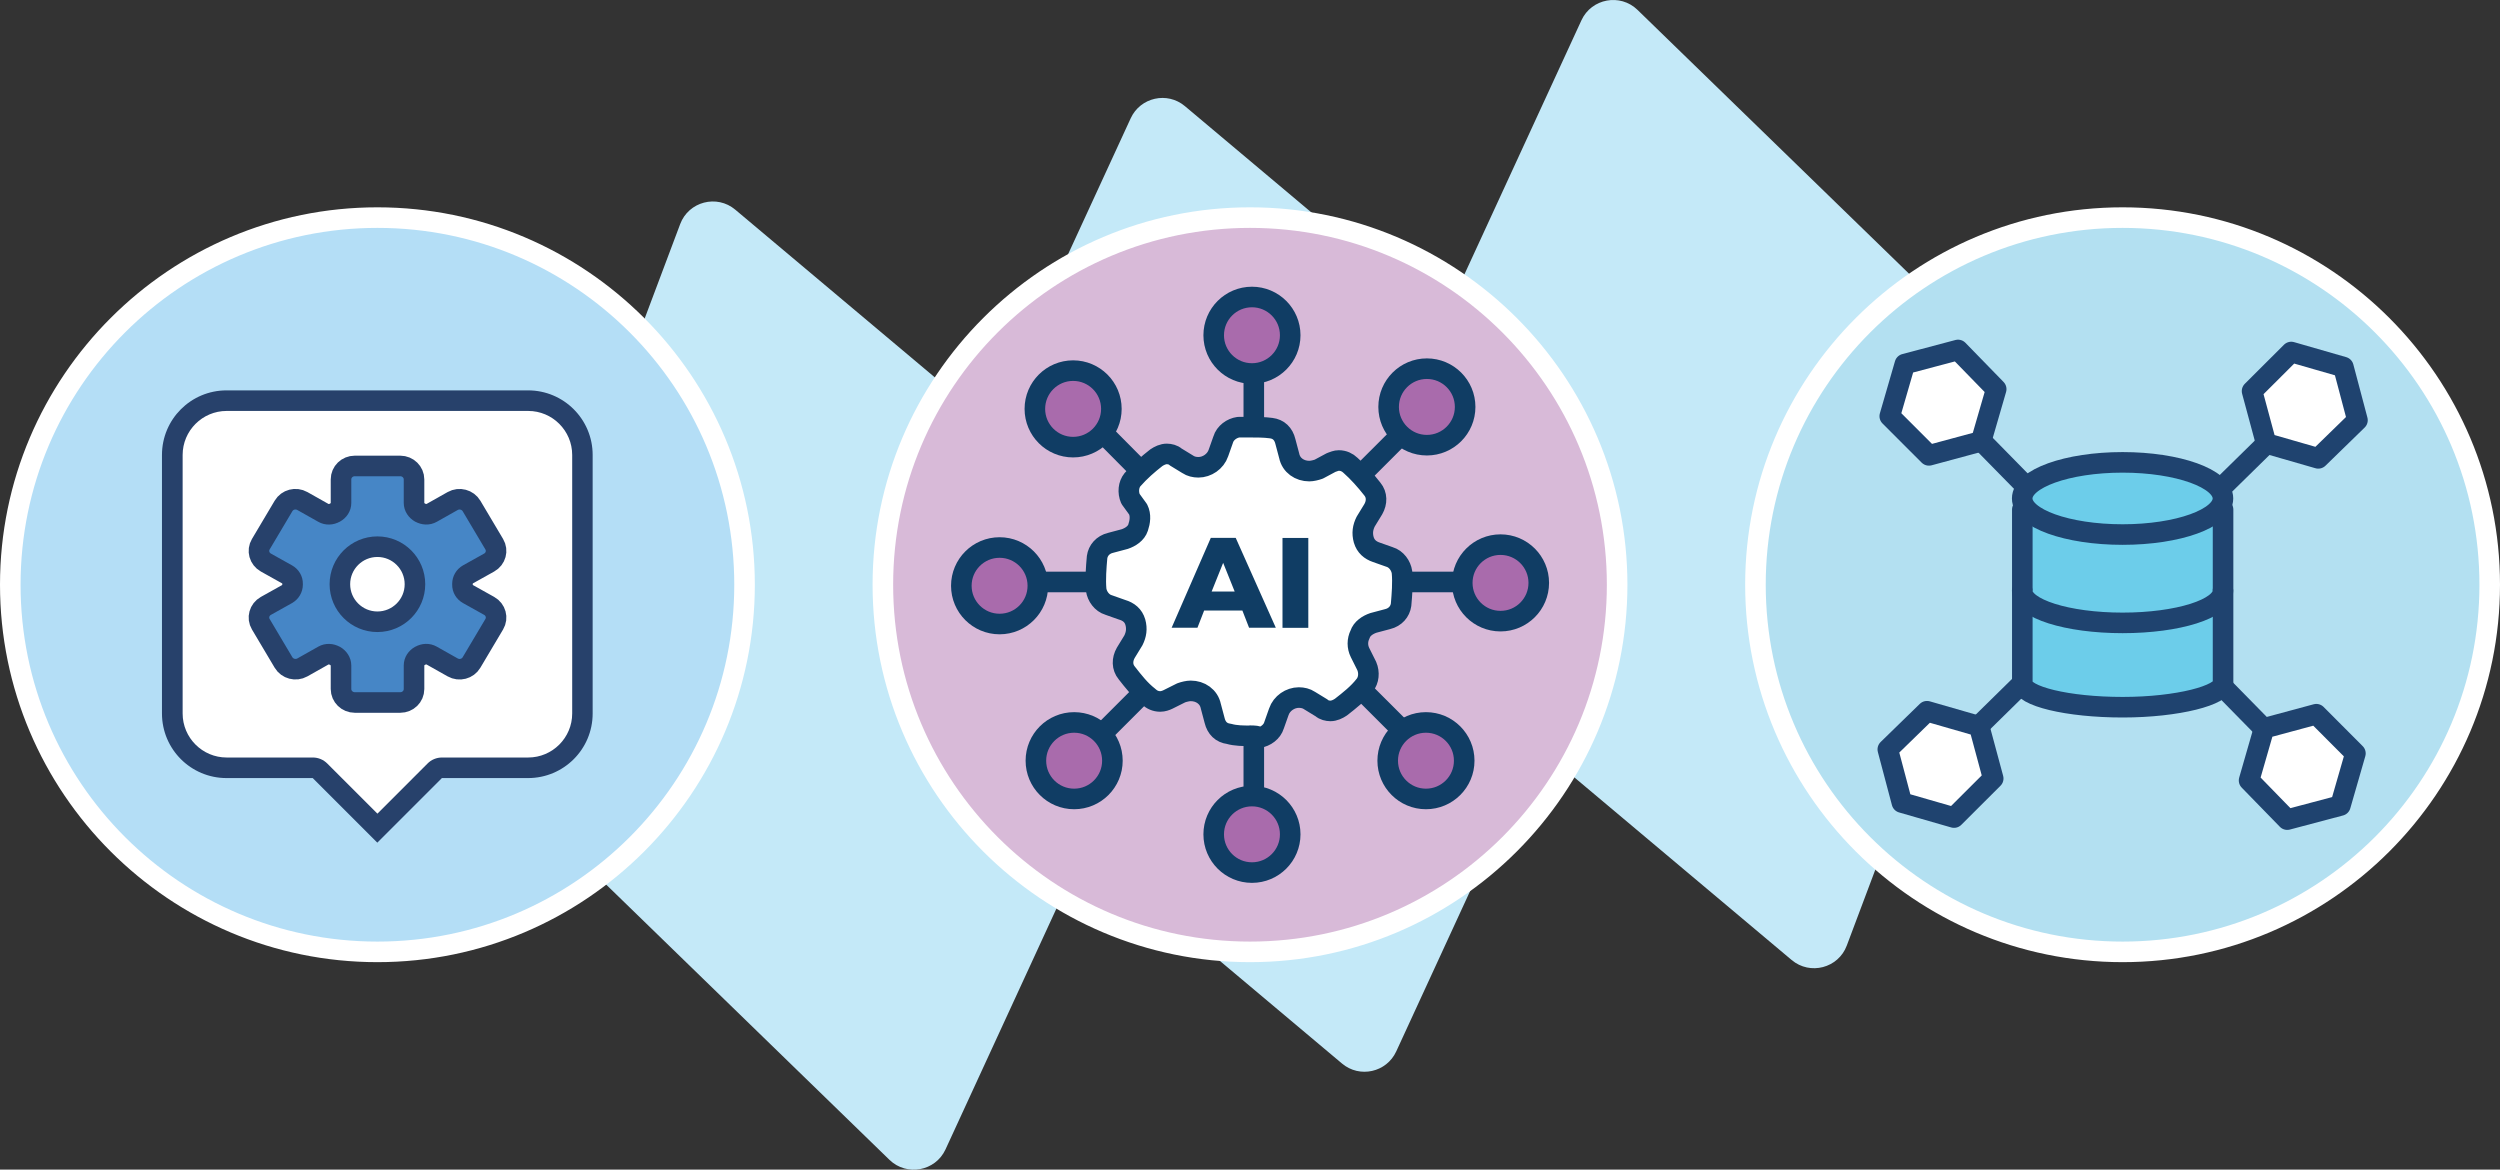 <?xml version="1.0" encoding="UTF-8"?>
<svg id="Layer_2" data-name="Layer 2" xmlns="http://www.w3.org/2000/svg" viewBox="0 0 243.1 113.73">
  <rect x="0" y="0" width="243.1" height="113.73" fill="#333333" stroke="none"/>
  <defs>
    <style>
      .cls-1 {
        fill: #4686c6;
      }

      .cls-1, .cls-2, .cls-3 {
        fill-rule: evenodd;
      }

      .cls-1, .cls-4, .cls-5, .cls-6, .cls-3, .cls-7 {
        stroke-linecap: round;
        stroke-linejoin: round;
      }

      .cls-1, .cls-4, .cls-5, .cls-6, .cls-3, .cls-7, .cls-8 {
        stroke-width: 2px;
      }

      .cls-1, .cls-8 {
        stroke: #27416b;
      }

      .cls-9 {
        fill: #b4def6;
      }

      .cls-2, .cls-5, .cls-10, .cls-3, .cls-8 {
        fill: #fff;
      }

      .cls-11 {
        fill: #b3e0f1;
      }

      .cls-4 {
        fill: #6ccdea;
      }

      .cls-4, .cls-6, .cls-3 {
        stroke: #1f436f;
      }

      .cls-5, .cls-7 {
        stroke: #103d64;
      }

      .cls-12 {
        fill: #103d64;
      }

      .cls-13 {
        fill: #c4e9f8;
      }

      .cls-14 {
        fill: #27416b;
      }

      .cls-6 {
        fill: none;
      }

      .cls-7 {
        fill: #a96bac;
      }

      .cls-15 {
        fill: #d8bad8;
      }

      .cls-8 {
        stroke-miterlimit: 10;
      }
    </style>
  </defs>
  <g id="Layer_1-2" data-name="Layer 1">
    <g>
      <path class="cls-13" d="M197.6,38.24L159.23.96c-1.68-1.63-4.47-1.11-5.45,1.01l-11.67,25.34c-.94,2.03-3.55,2.62-5.27,1.18l-21.62-18.17c-1.71-1.44-4.33-.86-5.27,1.18l-11.82,25.66c-.94,2.03-3.55,2.62-5.27,1.18l-21.36-17.95c-1.79-1.51-4.54-.79-5.36,1.4l-18.83,50.08c-.48,1.26-.16,2.69.81,3.63l38.37,37.28c1.68,1.63,4.47,1.11,5.45-1.01l11.67-25.34c.94-2.03,3.55-2.62,5.27-1.18l21.62,18.17c1.71,1.44,4.33.86,5.27-1.18l11.82-25.66c.94-2.03,3.55-2.62,5.27-1.18l21.36,17.95c1.79,1.51,4.54.79,5.36-1.4l18.83-50.08c.48-1.26.16-2.69-.81-3.63Z"/>
      <g>
        <g>
          <g>
            <path class="cls-15" d="M121.55,92.56c-19.68,0-35.7-16.01-35.7-35.7s16.01-35.7,35.7-35.7,35.7,16.01,35.7,35.7-16.01,35.7-35.7,35.7Z"/>
            <path class="cls-10" d="M121.55,22.16c19.16,0,34.7,15.54,34.7,34.7s-15.54,34.7-34.7,34.7-34.7-15.54-34.7-34.7,15.54-34.7,34.7-34.7M121.55,20.16c-20.24,0-36.7,16.46-36.7,36.7s16.46,36.7,36.7,36.7,36.7-16.46,36.7-36.7-16.46-36.7-36.7-36.7h0Z"/>
          </g>
          <g>
            <line class="cls-7" x1="121.92" y1="35.86" x2="121.92" y2="51.29"/>
            <line class="cls-7" x1="121.92" y1="62.63" x2="121.92" y2="77.97"/>
            <line class="cls-7" x1="142.75" y1="56.59" x2="127.41" y2="56.59"/>
            <line class="cls-7" x1="115.97" y1="56.59" x2="100.64" y2="56.59"/>
            <line class="cls-7" x1="136.61" y1="41.9" x2="125.73" y2="52.77"/>
            <line class="cls-7" x1="118.11" y1="60.4" x2="107.24" y2="71.27"/>
            <line class="cls-7" x1="118.02" y1="52.96" x2="107.14" y2="41.99"/>
            <line class="cls-7" x1="136.61" y1="71.27" x2="125.73" y2="60.4"/>
            <circle class="cls-7" cx="104.35" cy="39.76" r="3.72"/>
            <circle class="cls-7" cx="97.2" cy="56.96" r="3.72"/>
            <circle class="cls-7" cx="145.91" cy="56.68" r="3.72"/>
            <circle class="cls-7" cx="138.75" cy="39.57" r="3.72"/>
            <circle class="cls-7" cx="121.74" cy="32.6" r="3.72"/>
            <circle class="cls-7" cx="121.74" cy="81.13" r="3.72"/>
            <circle class="cls-7" cx="104.45" cy="73.97" r="3.72"/>
            <circle class="cls-7" cx="138.66" cy="73.97" r="3.72"/>
            <path class="cls-5" d="M121.55,71.55c-.65,0-1.39,0-2.05-.19-.74-.09-1.21-.56-1.39-1.3l-.37-1.39c-.19-.93-1.02-1.49-1.95-1.49-.28,0-.65.09-.93.19l-1.3.65c-.19.09-.46.19-.74.19-.46,0-.84-.19-1.12-.46-.84-.65-1.49-1.49-2.14-2.32-.46-.56-.46-1.3-.09-1.95l.74-1.21c.28-.56.37-1.12.19-1.77-.19-.65-.65-1.02-1.3-1.21l-1.3-.46c-.65-.19-1.12-.84-1.21-1.49-.09-1.02,0-2.14.09-3.16.09-.65.56-1.21,1.3-1.39l1.39-.37c.56-.19,1.12-.56,1.3-1.12.19-.56.28-1.21,0-1.77l-.74-1.02c-.28-.65-.19-1.39.19-1.86.74-.84,1.49-1.49,2.32-2.14.28-.19.65-.37,1.02-.37.28,0,.65.09.84.28l1.21.74c.28.19.65.28,1.02.28.84,0,1.67-.56,1.95-1.39l.46-1.3c.19-.65.84-1.12,1.49-1.21h1.12c.65,0,1.39,0,2.05.09.74.09,1.21.56,1.39,1.3l.37,1.39c.19.93,1.02,1.49,1.95,1.49.28,0,.65-.09.93-.19l1.21-.65c.28-.09.46-.19.74-.19.46,0,.84.19,1.12.46.74.65,1.49,1.49,2.14,2.32.46.56.46,1.3.09,1.95l-.74,1.21c-.28.56-.37,1.12-.19,1.77.19.65.65,1.02,1.21,1.21l1.3.46c.65.19,1.12.84,1.21,1.49.09,1.02,0,2.14-.09,3.16-.09.65-.56,1.21-1.3,1.39l-1.39.37c-.56.19-1.12.56-1.3,1.12-.28.56-.28,1.21,0,1.77l.65,1.3c.28.65.19,1.39-.19,1.86-.65.84-1.49,1.49-2.32,2.14-.28.19-.65.37-1.02.37h0c-.28,0-.65-.09-.84-.28l-1.21-.74c-.28-.19-.65-.28-1.02-.28-.84,0-1.67.56-1.95,1.39l-.46,1.3c-.19.65-.84,1.12-1.49,1.21-.09-.19-.46-.19-.84-.19Z"/>
            <g>
              <path class="cls-12" d="M120.81,59.37h-3.72l-.65,1.67h-2.51l3.81-8.74h2.42l3.9,8.74h-2.6l-.65-1.67ZM120.06,57.52l-1.12-2.79-1.12,2.79h2.23Z"/>
              <path class="cls-12" d="M124.71,52.31h2.51v8.74h-2.51v-8.74Z"/>
            </g>
          </g>
        </g>
        <g>
          <g>
            <path class="cls-9" d="M36.7,92.56C17.01,92.56,1,76.55,1,56.86S17.01,21.16,36.7,21.16s35.7,16.01,35.7,35.7-16.01,35.7-35.7,35.7Z"/>
            <path class="cls-10" d="M36.7,22.16c19.16,0,34.7,15.54,34.7,34.7s-15.54,34.7-34.7,34.7S2,76.03,2,56.86,17.54,22.16,36.7,22.16M36.7,20.16C16.46,20.16,0,36.63,0,56.86s16.46,36.7,36.7,36.7,36.7-16.46,36.7-36.7S56.94,20.16,36.7,20.16h0Z"/>
          </g>
          <g>
            <g>
              <path class="cls-2" d="M31.12,74.95c-.19-.19-.44-.29-.71-.29h-8.38c-2.91,0-5.28-2.37-5.28-5.28v-25.14c0-2.91,2.37-5.28,5.28-5.28h29.33c2.91,0,5.28,2.37,5.28,5.28v25.14c0,2.91-2.37,5.28-5.28,5.28h-8.38c-.27,0-.52.11-.71.29l-5.58,5.58-5.58-5.58Z"/>
              <path class="cls-14" d="M51.36,39.96c2.36,0,4.28,1.92,4.28,4.28v25.14c0,2.36-1.92,4.28-4.28,4.28h-8.38c-.53,0-1.04.21-1.41.59l-4.87,4.87-4.87-4.87c-.38-.38-.88-.59-1.41-.59h-8.38c-2.36,0-4.28-1.92-4.28-4.28v-25.14c0-2.36,1.92-4.28,4.28-4.28h29.33M51.36,37.96h-29.33c-3.47,0-6.28,2.81-6.28,6.28v25.14c0,3.47,2.81,6.28,6.28,6.28h8.38l6.28,6.28,6.28-6.28h8.38c3.47,0,6.28-2.81,6.28-6.28v-25.14c0-3.47-2.81-6.28-6.28-6.28h0Z"/>
            </g>
            <g>
              <path class="cls-1" d="M47.57,58.92l-2.06-1.15c-.34-.19-.55-.54-.54-.92,0-.03,0-.06,0-.08,0-.38.21-.73.54-.92l2.06-1.15c.64-.36.86-1.16.49-1.78l-2.21-3.72c-.37-.62-1.19-.84-1.83-.48l-2.04,1.15c-.35.2-.77.17-1.12-.02,0,0,0,0-.01,0-.35-.2-.59-.55-.59-.94v-2.29c0-.72-.6-1.31-1.34-1.31h-4.42c-.74,0-1.34.58-1.34,1.31v2.29c0,.4-.23.74-.59.94,0,0,0,0-.01,0-.35.2-.77.22-1.12.02l-2.04-1.15c-.64-.36-1.46-.15-1.83.48l-2.21,3.72c-.37.62-.15,1.42.49,1.78l2.06,1.15c.34.19.55.54.54.92,0,.03,0,.06,0,.08,0,.38-.21.73-.54.92l-2.06,1.15c-.64.36-.86,1.16-.49,1.78l2.21,3.72c.37.62,1.19.84,1.83.48l2.04-1.15c.35-.2.77-.17,1.12.02,0,0,0,0,.01,0,.35.2.59.55.59.94v2.29c0,.72.6,1.31,1.34,1.31h4.42c.74,0,1.34-.58,1.34-1.31v-2.29c0-.4.23-.74.59-.94,0,0,0,0,.01,0,.35-.2.77-.22,1.12-.02l2.04,1.15c.64.36,1.46.15,1.83-.48l2.21-3.72c.37-.62.15-1.42-.49-1.78Z"/>
              <circle class="cls-8" cx="36.7" cy="56.81" r="3.65"/>
            </g>
          </g>
        </g>
        <g>
          <g>
            <path class="cls-11" d="M206.4,92.56c-19.68,0-35.7-16.01-35.7-35.7s16.01-35.7,35.7-35.7,35.7,16.01,35.7,35.7-16.01,35.7-35.7,35.7Z"/>
            <path class="cls-10" d="M206.4,22.16c19.16,0,34.7,15.54,34.7,34.7s-15.54,34.7-34.7,34.7-34.7-15.54-34.7-34.7,15.54-34.7,34.7-34.7M206.4,20.16c-20.24,0-36.7,16.46-36.7,36.7s16.46,36.7,36.7,36.7,36.7-16.46,36.7-36.7-16.46-36.7-36.7-36.7h0Z"/>
          </g>
          <g>
            <g>
              <g>
                <line class="cls-6" x1="206.4" y1="56.86" x2="189.91" y2="73.06"/>
                <line class="cls-6" x1="206.4" y1="56.86" x2="222.9" y2="40.67"/>
              </g>
              <polygon class="cls-3" points="225.43 44.57 229.24 40.86 227.87 35.69 222.8 34.23 218.99 38.03 220.36 43.11 225.43 44.57"/>
              <polygon class="cls-3" points="190.01 79.5 193.82 75.7 192.45 70.62 187.38 69.16 183.57 72.87 184.94 78.04 190.01 79.5"/>
            </g>
            <g>
              <g>
                <line class="cls-6" x1="206.4" y1="56.86" x2="190.21" y2="40.37"/>
                <line class="cls-6" x1="206.4" y1="56.86" x2="222.6" y2="73.36"/>
              </g>
              <polygon class="cls-3" points="218.7 75.89 222.41 79.7 227.58 78.33 229.04 73.26 225.24 69.45 220.16 70.82 218.7 75.89"/>
              <polygon class="cls-3" points="183.76 40.47 187.57 44.28 192.64 42.91 194.11 37.84 190.4 34.03 185.23 35.4 183.76 40.47"/>
            </g>
            <g>
              <path class="cls-4" d="M196.65,49.55v16.88c0,1.27,4.39,2.34,9.76,2.34s9.76-1.17,9.76-2.34v-16.88"/>
              <g>
                <ellipse class="cls-4" cx="206.4" cy="48.47" rx="9.76" ry="3.51"/>
                <path class="cls-4" d="M216.16,57.45c0,1.76-4.39,3.12-9.76,3.12s-9.76-1.37-9.76-3.12"/>
              </g>
            </g>
          </g>
        </g>
      </g>
    </g>
  </g>
</svg>